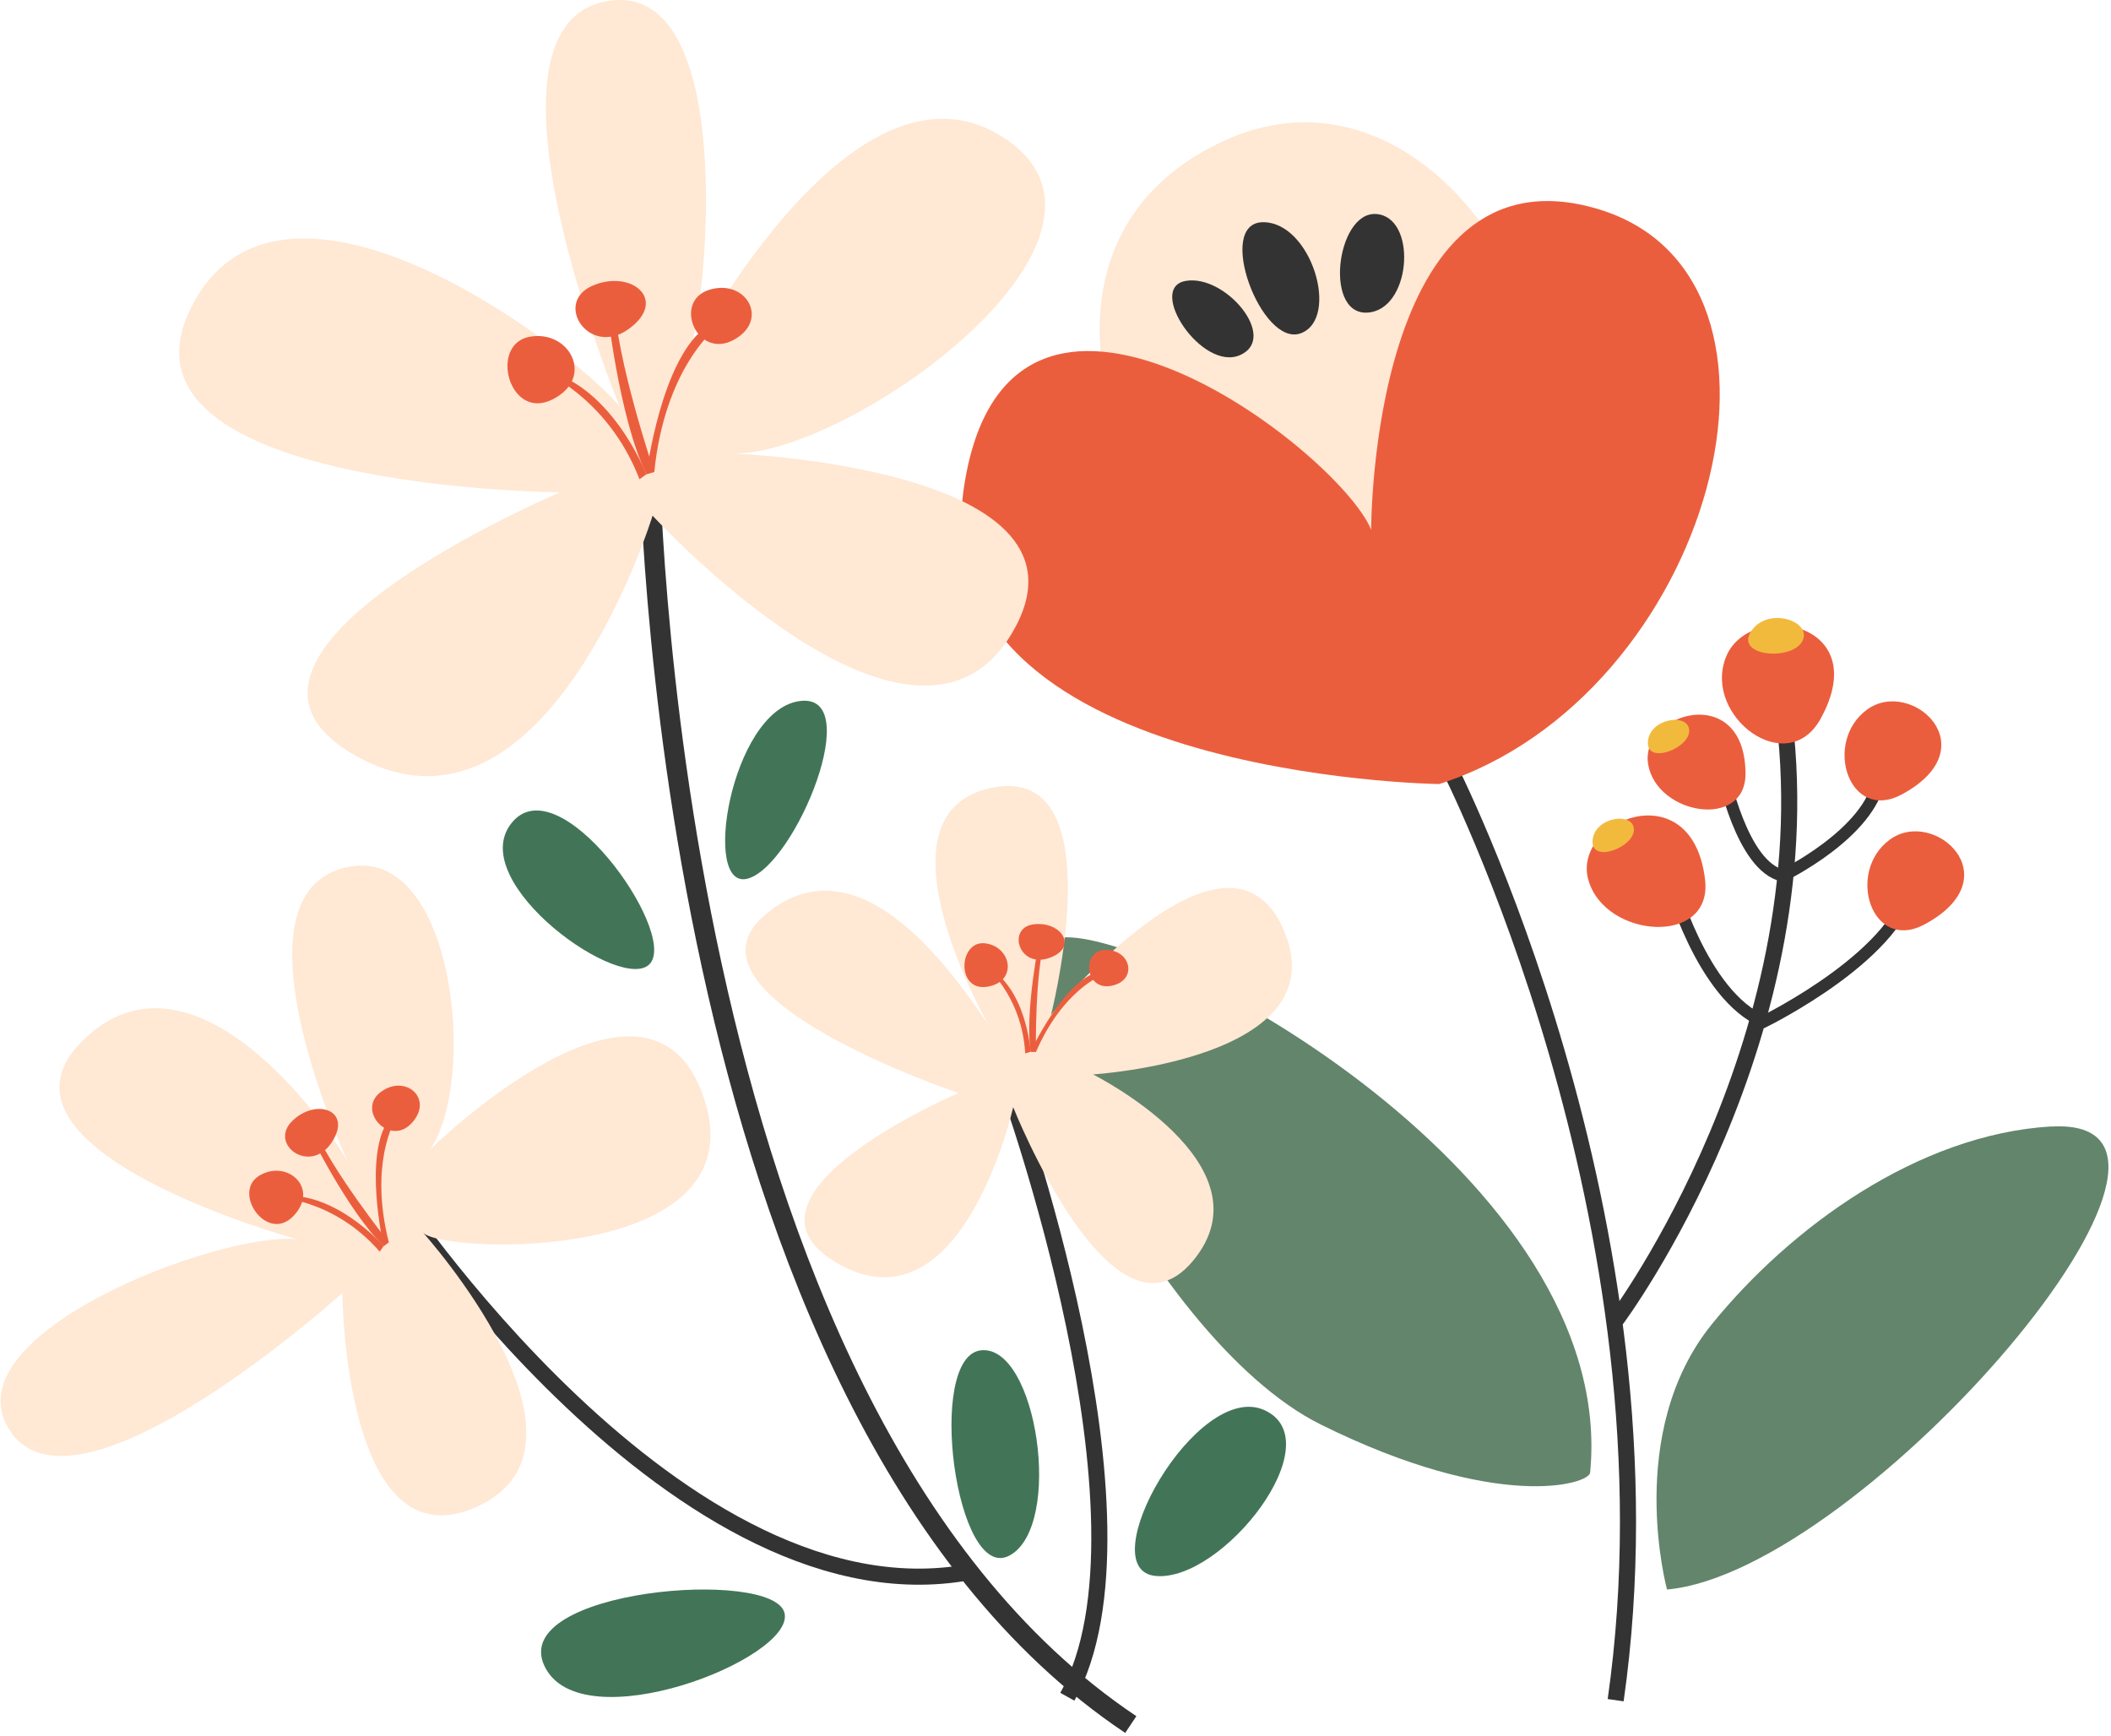 <?xml version="1.0" encoding="utf-8"?><svg width="766" height="630" viewBox="0 0 766 630" fill="none" xmlns="http://www.w3.org/2000/svg">
<path d="M744.294 408.812C818.383 404.4 675.904 570.425 604.902 576.8C604.902 576.8 589.308 519.887 621.147 480.55C649.638 445.388 695.985 411.638 744.294 408.763" fill="#63856B"/>
<path d="M525.029 276.837C525.029 276.837 611.025 443.75 586.259 616.962" stroke="#333333" stroke-width="5.84" stroke-miterlimit="10"/>
<path d="M576.999 534.388C576.599 538.638 543.373 548.713 479.293 516.95C415.214 485.188 350.286 342.938 385.387 340.188C420.488 337.438 587.371 427.213 576.999 534.388Z" fill="#63856B"/>
<path d="M444.018 51.162C530.027 11.462 604.828 156.9 530.789 222.5C456.751 288.1 331.429 103.15 444.018 51.162Z" fill="#FFE8D4"/>
<path d="M522.179 284.513C522.179 284.513 334.178 282.1 349.736 177.138C365.431 70.975 485.641 163.325 497.537 192.213C497.537 192.213 497.288 51.138 579.873 75.862C662.459 100.587 621.21 252.888 522.229 284.513" fill="#EB5E3D"/>
<path d="M430.272 101.937C444.63 99.438 463.949 122.512 450.066 128.812C436.183 135.112 415.902 104.375 430.272 101.937Z" fill="#333333"/>
<path d="M458.3 80.638C475.795 80.55 486.329 115.512 472.046 120.925C457.763 126.337 440.744 80.737 458.3 80.638Z" fill="#333333"/>
<path d="M499.337 77.662C514.007 78.65 512.333 110.662 497.488 113.287C479.993 116.375 484.667 76.675 499.337 77.662Z" fill="#333333"/>
<path d="M586.484 478.875C586.484 478.875 664.096 375 646.701 255.287" stroke="#333333" stroke-width="5.84" stroke-miterlimit="10"/>
<path d="M606.152 319.4C606.152 319.4 617.498 361.325 639.991 370.737C639.991 370.737 691.537 345.55 693.724 318.725M625.146 280.25C625.146 280.25 632.006 314.6 646.951 317.75C646.951 317.75 678.666 302.388 681.94 282.538" stroke="#333333" stroke-width="4.38" stroke-miterlimit="10"/>
<path d="M576.324 319.2C570.401 297.738 614.137 279.8 618.71 319.288C621.51 343.463 582.247 340.663 576.324 319.2Z" fill="#EB5E3D"/>
<path d="M626.158 238.75C634.143 217.5 680.453 225 660.609 260.85C648.463 282.787 618.123 260.012 626.158 238.75Z" fill="#EB5E3D"/>
<path d="M598.03 277.25C595.018 258.762 633.131 247.15 633.381 280.65C633.531 301.162 601.029 295.725 598.03 277.25Z" fill="#EB5E3D"/>
<path d="M677.479 257.5C693.561 245.762 721.627 271.25 690.15 288.25C670.868 298.675 661.409 269.25 677.479 257.5Z" fill="#EB5E3D"/>
<path d="M685.764 304.662C701.846 292.925 729.912 318.412 698.435 335.4C679.153 345.825 669.694 316.412 685.764 304.662Z" fill="#EB5E3D"/>
<path d="M635.405 229.087C641.366 219.937 657.798 225.337 654.011 232.637C650.225 239.937 629.445 238.237 635.405 229.087Z" fill="#F2BA3D"/>
<path d="M597.955 269.137C598.58 260.587 612.713 258.562 612.95 265.05C613.187 271.537 597.355 277.687 597.955 269.137Z" fill="#F2BA3D"/>
<path d="M577.886 305C578.499 296.45 592.631 294.425 592.881 300.925C593.131 307.425 577.286 313.55 577.886 305Z" fill="#F2BA3D"/>
<path d="M141.054 430.387C141.054 430.387 247.157 592.5 354.159 570M365.518 393.75C365.518 393.75 422.837 552.075 387.286 615.713" stroke="#333333" stroke-width="5.84" stroke-miterlimit="10"/>
<path d="M235.548 161.962C235.548 161.962 238.047 510.587 410.316 625.8" stroke="#333333" stroke-width="7.3" stroke-miterlimit="10"/>
<path d="M203.321 178.637C203.321 178.637 37.563 177.5 68.99 112.362C100.417 47.225 203.571 122.9 224.852 147.425C224.852 147.425 168.458 11.287 219.353 0.612C270.249 -10.062 256.029 122.575 248.244 132.65C248.244 132.65 308.412 14.012 364.031 49.862C419.651 85.713 307.687 165.8 265.563 164.55C265.563 164.55 403.118 169.55 367.143 229.862C331.167 290.175 236.798 187.125 236.798 187.125C236.798 187.125 198.46 311.562 130.232 274.875C62.005 238.187 203.321 178.625 203.321 178.625" fill="#FFE8D4"/>
<path d="M257.478 105.125C270.949 101.075 279.396 116.375 266.076 123.412C252.755 130.45 244.02 109.175 257.478 105.125Z" fill="#EB5E3D"/>
<path d="M214.83 103.75C228.9 97.5 242.621 108.75 228.263 119.287C213.905 129.825 200.772 110.05 214.83 103.75Z" fill="#EB5E3D"/>
<path d="M192.037 122.237C206.633 119.4 216.105 137.162 200.422 144.975C184.74 152.787 177.43 125.087 192.037 122.237Z" fill="#EB5E3D"/>
<path d="M195.274 133.9C195.274 133.9 220.266 143.375 232.037 173.9L234.536 172.112C234.536 172.112 221.49 138.15 195.224 133.937" fill="#EB5E3D"/>
<path d="M220.128 110.425C220.128 110.425 224.464 151.387 234.548 172.062L237.385 171.212C237.385 171.212 223.315 129.575 222.915 108.55L220.128 110.425Z" fill="#EB5E3D"/>
<path d="M234.586 172.075C234.586 172.075 239.822 129.575 256.791 118.225L259.29 119.475C259.29 119.475 241.171 134 237.422 171.25L234.586 172.075Z" fill="#EB5E3D"/>
<path d="M107.79 449.7C107.79 449.7 -10.297 417.5 29.903 377.725C70.102 337.95 120.323 410 126.409 422.087C126.409 422.087 82.51 327.65 123.635 315.275C164.759 302.9 173.718 392.35 155.937 417.275C155.937 417.275 235.811 338.6 255.517 398.725C275.223 458.85 160.748 454.975 153.562 447.35C153.562 447.35 222.19 523.737 173.556 546.512C124.922 569.287 124.222 469.212 124.222 469.212C124.222 469.212 29.365 554.85 4.211 520C-20.943 485.15 79.187 446.862 107.79 449.687" fill="#FFE8D4"/>
<path d="M138.192 396.25C147.114 389.612 157.499 398.662 149.439 407.5C141.379 416.337 129.195 402.862 138.192 396.25Z" fill="#EB5E3D"/>
<path d="M106.103 406.725C114.85 398.25 128.133 402.975 120.286 414.662C112.438 426.35 97.331 415.212 106.103 406.725Z" fill="#EB5E3D"/>
<path d="M94.132 426.6C104.216 420.538 116.05 431.2 106.49 441.25C96.931 451.3 83.998 432.65 94.132 426.6Z" fill="#EB5E3D"/>
<path d="M99.68 434.388C99.68 434.388 120.836 434.7 137.792 454.2L139.205 452.175C139.205 452.175 120.348 430.438 99.68 434.388Z" fill="#EB5E3D"/>
<path d="M111.864 410.225C111.864 410.225 126.134 439.512 139.205 452.175L141.079 450.775C141.079 450.775 119.399 423.6 113.438 408.075L111.864 410.225Z" fill="#EB5E3D"/>
<path d="M139.205 452.175C139.205 452.175 131.632 419.112 141.191 406.15L143.378 406.462C143.378 406.462 133.844 422.087 141.079 450.775L139.205 452.175Z" fill="#EB5E3D"/>
<path d="M347.836 396.625C347.836 396.625 242.871 361.525 277.597 332C312.323 302.475 347.362 355.475 358.67 371.925C358.67 371.925 315.21 296.075 359.033 286.062C402.856 276.05 383.55 359.675 381.375 368.262C381.375 368.262 445.242 290.287 465.735 337.325C486.229 384.362 396.608 389.887 396.608 389.887C396.608 389.887 462.012 422.612 432.846 457.587C403.681 492.562 367.642 401.775 367.642 401.775C367.642 401.775 349.361 483.512 304.638 458.85C259.915 434.187 347.836 396.625 347.836 396.625Z" fill="#FFE8D4"/>
<path d="M401.444 344.7C410.603 344.863 412.815 355.95 403.143 357.75C393.472 359.55 392.297 344.538 401.444 344.7Z" fill="#EB5E3D"/>
<path d="M375.265 335.388C385.262 334.288 391.51 344.038 380.501 347.7C369.492 351.363 365.281 336.45 375.265 335.388Z" fill="#EB5E3D"/>
<path d="M357.458 342.312C367.08 343.45 369.429 356.35 358.146 358.075C346.862 359.8 347.836 341.175 357.458 342.312Z" fill="#EB5E3D"/>
<path d="M357.158 350.188C357.158 350.188 370.791 361.038 372.016 382.275L373.953 381.662C373.953 381.662 372.603 358.013 357.158 350.188Z" fill="#EB5E3D"/>
<path d="M377.252 340.575C377.252 340.575 371.816 366.825 373.953 381.662H375.89C375.89 381.662 375.428 353.037 379.351 339.925L377.252 340.575Z" fill="#EB5E3D"/>
<path d="M373.953 381.662C373.953 381.662 385.649 356.312 398.42 352.675L399.669 353.987C399.669 353.987 385.587 359.362 375.927 381.7L373.953 381.662Z" fill="#EB5E3D"/>
<path d="M197.548 604.537C210.619 632.375 288.468 601.887 284.682 585.375C280.896 568.862 184.465 576.712 197.548 604.537Z" fill="#427557"/>
<path d="M458.938 511.762C483.53 523.187 443.555 574.037 419.401 571.887C395.246 569.737 434.333 500.35 458.938 511.762Z" fill="#427557"/>
<path d="M185.552 298.75C202.571 277.162 245.332 337.225 236.073 349.425C226.813 361.625 168.52 320.362 185.552 298.75Z" fill="#427557"/>
<path d="M289.818 254.45C314.522 250.55 288.793 313.575 271.536 318.775C254.28 323.975 265.126 258.35 289.818 254.45Z" fill="#427557"/>
<path d="M355.996 490C376.227 487.887 385.987 553.537 366.443 564.4C346.899 575.262 335.753 492.112 355.996 490Z" fill="#427557"/>
</svg>
